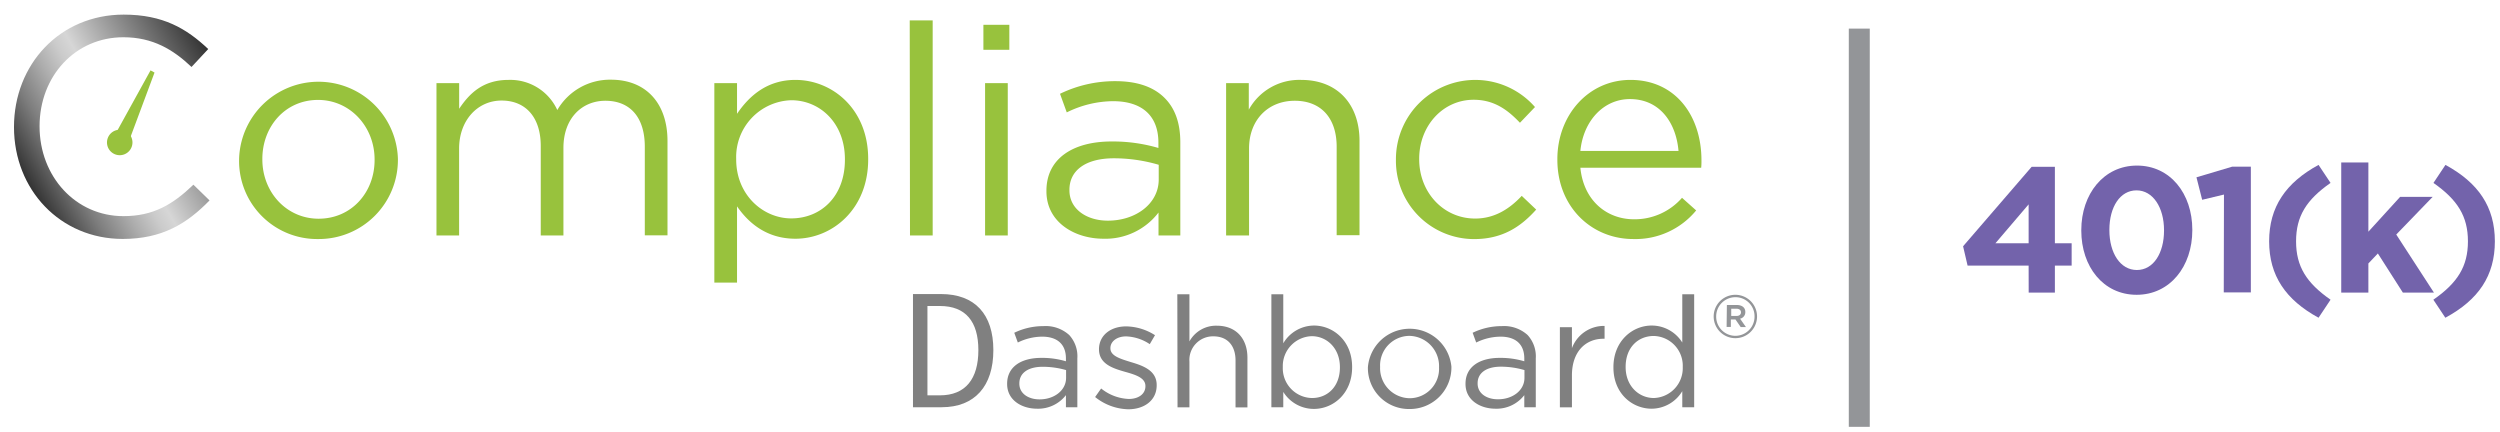 <svg id="Layer_1" data-name="Layer 1" xmlns="http://www.w3.org/2000/svg" xmlns:xlink="http://www.w3.org/1999/xlink" viewBox="0 0 477.12 82.46">
  <defs>
    <style>
      .cls-1 {
        fill: #98c23d;
      }

      .cls-2 {
        fill: url(#linear-gradient);
      }

      .cls-3 {
        fill: gray;
      }

      .cls-4 {
        fill: #939598;
      }

      .cls-5 {
        fill: #7363ab;
      }
    </style>
    <linearGradient id="linear-gradient" x1="5.25" y1="34.85" x2="42.16" y2="13.54" gradientUnits="userSpaceOnUse">
      <stop offset="0" stop-color="#333"/>
      <stop offset="0.02" stop-color="#3b3b3b"/>
      <stop offset="0.18" stop-color="#7d7d7d"/>
      <stop offset="0.32" stop-color="#adadad"/>
      <stop offset="0.42" stop-color="#cbcbcb"/>
      <stop offset="0.48" stop-color="#d6d6d6"/>
      <stop offset="1" stop-color="#333"/>
    </linearGradient>
  </defs>
  <g>
    <g>
      <path class="cls-1" d="M25.28,27.19a2.43,2.43,0,1,1-2.43-2.43A2.42,2.42,0,0,1,25.28,27.19Z"/>
      <polygon class="cls-1" points="22.06 25.52 28.73 13.43 29.49 13.85 24.66 26.8 22.06 25.52"/>
    </g>
    <path class="cls-2" d="M23.43,45.6c-11.95,0-20.76-9.4-20.76-21.35S11.42,2.79,23.6,2.79c7.51,0,12,2.66,16.14,6.57l-3.19,3.42c-3.49-3.31-7.39-5.67-13-5.67-9.16,0-16,7.39-16,17s6.92,17.14,16,17.14c5.68,0,9.4-2.19,13.36-6l3.08,3C35.66,42.7,30.93,45.6,23.43,45.6Z"/>
    <g>
      <path class="cls-1" d="M45.63,30.55v-.12a15.16,15.16,0,0,1,30.31-.11v.11A15.1,15.1,0,0,1,60.7,45.62,14.89,14.89,0,0,1,45.63,30.55Zm25.86,0v-.12c0-6.24-4.66-11.36-10.79-11.36-6.3,0-10.63,5.12-10.63,11.25v.11c0,6.25,4.61,11.31,10.74,11.31C67.11,41.74,71.49,36.68,71.49,30.55Z"/>
      <path class="cls-1" d="M83.3,15.87h4.33v4.89c1.92-2.87,4.5-5.51,9.4-5.51A9.87,9.87,0,0,1,106.36,21a11.61,11.61,0,0,1,10.24-5.79c6.69,0,10.79,4.5,10.79,11.7v18h-4.33V28c0-5.62-2.81-8.77-7.53-8.77-4.39,0-8,3.26-8,9V44.94h-4.33V27.85c0-5.46-2.87-8.66-7.48-8.66s-8.1,3.82-8.1,9.16V44.94H83.3Z"/>
      <path class="cls-1" d="M136.33,15.87h4.33v5.85c2.37-3.49,5.8-6.47,11.14-6.47,7,0,13.89,5.51,13.89,15.07v.11c0,9.51-6.86,15.13-13.89,15.13-5.4,0-8.89-2.92-11.14-6.18V53.94h-4.33Zm24.92,14.62v-.11c0-6.86-4.73-11.25-10.24-11.25A10.84,10.84,0,0,0,140.5,30.32v.11c0,6.75,5.11,11.25,10.51,11.25C156.64,41.68,161.25,37.52,161.25,30.49Z"/>
      <path class="cls-1" d="M173.62,3.89H178V44.94h-4.33Z"/>
      <path class="cls-1" d="M187.68,4.73h4.95V9.51h-4.95ZM188,15.87h4.33V44.94H188Z"/>
      <path class="cls-1" d="M199.71,36.51V36.4c0-6.13,5.06-9.4,12.43-9.4a30.91,30.91,0,0,1,8.94,1.24v-1c0-5.23-3.21-7.93-8.66-7.93a20.22,20.22,0,0,0-8.83,2.14l-1.29-3.55a24,24,0,0,1,10.57-2.41c4.11,0,7.25,1.06,9.39,3.2,2,2,3,4.78,3,8.49V44.94h-4.16V40.56a12.74,12.74,0,0,1-10.52,5C205.17,45.56,199.71,42.47,199.71,36.51Zm21.43-2.25V31.45a30.32,30.32,0,0,0-8.55-1.24c-5.46,0-8.49,2.36-8.49,6v.11c0,3.65,3.37,5.79,7.31,5.79C216.75,42.13,221.14,38.87,221.14,34.26Z"/>
      <path class="cls-1" d="M234,15.87h4.33v5.06a11,11,0,0,1,10-5.68c7,0,11.13,4.72,11.13,11.64v18H255.1V28c0-5.4-2.92-8.77-8-8.77s-8.72,3.65-8.72,9.11V44.94H234Z"/>
      <path class="cls-1" d="M266.41,30.55v-.12a15.14,15.14,0,0,1,26.54-10l-2.87,3c-2.3-2.42-4.89-4.39-8.83-4.39-5.9,0-10.4,5-10.4,11.25v.11c0,6.3,4.61,11.31,10.68,11.31,3.72,0,6.58-1.86,8.89-4.33L293.18,40c-2.93,3.27-6.42,5.63-11.87,5.63A14.93,14.93,0,0,1,266.41,30.55Z"/>
      <path class="cls-1" d="M297.22,30.49v-.11c0-8.38,5.91-15.13,13.95-15.13,8.61,0,13.55,6.86,13.55,15.35a12.73,12.73,0,0,1-.05,1.41H301.61c.62,6.3,5.06,9.84,10.24,9.84a12,12,0,0,0,9.16-4.1l2.7,2.41a15,15,0,0,1-12,5.46C303.75,45.62,297.22,39.49,297.22,30.49Zm23.12-1.69c-.45-5.28-3.49-9.89-9.28-9.89-5.06,0-8.89,4.21-9.45,9.89Z"/>
    </g>
    <g>
      <path class="cls-3" d="M192.21,73.29v-.06c0-3.22,2.66-4.93,6.52-4.93a16,16,0,0,1,4.7.65v-.53c0-2.75-1.68-4.17-4.55-4.17a10.58,10.58,0,0,0-4.63,1.12l-.68-1.86a12.68,12.68,0,0,1,5.55-1.27,6.71,6.71,0,0,1,4.93,1.69,6,6,0,0,1,1.56,4.46v9.33h-2.18V75.41A6.69,6.69,0,0,1,197.91,78C195.07,78,192.21,76.42,192.21,73.29Zm11.25-1.18V70.63A16.1,16.1,0,0,0,199,70c-2.86,0-4.46,1.24-4.46,3.16v.06c0,1.92,1.77,3,3.84,3C201.15,76.24,203.46,74.53,203.46,72.11Z"/>
      <path class="cls-3" d="M209,75.77l1.15-1.63a8.93,8.93,0,0,0,5.29,2c1.83,0,3.16-.94,3.16-2.42v-.06c0-1.53-1.81-2.12-3.81-2.68-2.4-.68-5.05-1.51-5.05-4.32v0c0-2.63,2.18-4.37,5.19-4.37a10.51,10.51,0,0,1,5.5,1.68l-1,1.71a8.66,8.66,0,0,0-4.51-1.48c-1.81,0-3,1-3,2.22v.06c0,1.45,1.89,2,3.93,2.63,2.36.7,4.9,1.62,4.9,4.37v.06c0,2.89-2.39,4.57-5.43,4.57A10.47,10.47,0,0,1,209,75.77Z"/>
      <path class="cls-3" d="M224.69,56.16H227v9a5.78,5.78,0,0,1,5.23-3c3.69,0,5.84,2.48,5.84,6.11v9.48h-2.27V68.8c0-2.84-1.54-4.61-4.22-4.61A4.5,4.5,0,0,0,227,69v8.74h-2.27Z"/>
      <path class="cls-3" d="M244.91,74.79v2.93h-2.27V56.16h2.27v9.36a6.86,6.86,0,0,1,5.85-3.39c3.66,0,7.29,2.89,7.29,7.91v.06c0,5-3.6,7.94-7.29,7.94A6.87,6.87,0,0,1,244.91,74.79Zm10.81-4.66v-.06c0-3.6-2.48-5.91-5.38-5.91A5.7,5.7,0,0,0,244.82,70v.06a5.68,5.68,0,0,0,5.52,5.9C253.3,76,255.72,73.82,255.72,70.13Z"/>
      <path class="cls-3" d="M261.06,70.16V70.1A8,8,0,0,1,277,70v.06a7.93,7.93,0,0,1-8,8A7.82,7.82,0,0,1,261.06,70.16Zm13.58,0V70.1a5.78,5.78,0,0,0-5.67-6A5.64,5.64,0,0,0,263.39,70v.06A5.73,5.73,0,0,0,269,76,5.62,5.62,0,0,0,274.64,70.16Z"/>
      <path class="cls-3" d="M279.69,73.29v-.06c0-3.22,2.66-4.93,6.53-4.93a16,16,0,0,1,4.69.65v-.53c0-2.75-1.68-4.17-4.54-4.17a10.62,10.62,0,0,0-4.64,1.12l-.68-1.86a12.71,12.71,0,0,1,5.55-1.27,6.7,6.7,0,0,1,4.93,1.69,6,6,0,0,1,1.57,4.46v9.33h-2.19V75.41A6.67,6.67,0,0,1,285.39,78C282.56,78,279.69,76.42,279.69,73.29Zm11.25-1.18V70.63a16.1,16.1,0,0,0-4.49-.65c-2.86,0-4.45,1.24-4.45,3.16v.06c0,1.92,1.77,3,3.83,3C288.64,76.24,290.94,74.53,290.94,72.11Z"/>
      <path class="cls-3" d="M297.7,62.45H300v4a6.52,6.52,0,0,1,6.23-4.25v2.45H306c-3.34,0-6,2.39-6,7v6.09H297.7Z"/>
      <path class="cls-3" d="M307.92,70.13v-.06c0-5,3.63-7.94,7.29-7.94a6.88,6.88,0,0,1,5.85,3.24V56.16h2.27V77.72h-2.27V74.65A6.86,6.86,0,0,1,315.21,78C311.55,78,307.92,75.15,307.92,70.13Zm13.23,0V70a5.68,5.68,0,0,0-5.52-5.88c-3,0-5.38,2.19-5.38,5.88v.06c0,3.6,2.51,5.9,5.38,5.9A5.7,5.7,0,0,0,321.15,70.1Z"/>
    </g>
    <path class="cls-4" d="M327.05,60.4v0a4.14,4.14,0,1,1,8.28,0v0a4.14,4.14,0,1,1-8.28,0Zm7.8,0v0a3.63,3.63,0,0,0-3.66-3.68,3.67,3.67,0,0,0-3.66,3.71v0a3.66,3.66,0,1,0,7.32,0Zm-5.28-2.19h1.91c.92,0,1.61.45,1.61,1.33a1.25,1.25,0,0,1-1,1.28l1.12,1.6h-1l-1-1.45h-.88V62.4h-.81Zm1.83,2.09c.55,0,.86-.28.86-.69s-.31-.69-.86-.69h-1v1.38Z"/>
    <path class="cls-3" d="M174.24,56.12h5.34c6.48,0,10,3.86,10,10.7s-3.52,10.9-9.87,10.9h-5.47Zm5.14,19.33c4.9,0,7.34-3.16,7.34-8.63s-2.44-8.42-7.34-8.42H177V75.45Z"/>
  </g>
  <rect class="cls-4" x="352.84" y="5.46" width="4" height="76"/>
  <g>
    <path class="cls-5" d="M387.16,50.69H375.51L374.65,47l13.09-15.17h4.43V46.43h3.2v4.26h-3.2v5.15h-5Zm0-4.26V39l-6.34,7.43Z"/>
    <path class="cls-5" d="M397.21,44v-.07c0-6.92,4.29-12.33,10.63-12.33s10.56,5.34,10.56,12.26v.07c0,6.92-4.26,12.33-10.63,12.33S397.21,50.89,397.21,44ZM413,44v-.07c0-4.33-2.11-7.6-5.25-7.6s-5.18,3.17-5.18,7.53v.07c0,4.36,2.08,7.6,5.25,7.6S413,48.3,413,44Z"/>
    <path class="cls-5" d="M424.44,37.13l-4.16,1-1.09-4.29L426,31.81h3.57v24h-5.17Z"/>
    <path class="cls-5" d="M433.06,46.06c0-6.55,3.16-11.18,9.43-14.59l2.29,3.44c-4.6,3.21-6.58,6.34-6.58,11.15s2,7.94,6.58,11.14l-2.29,3.44C436.22,57.23,433.06,52.6,433.06,46.06Z"/>
    <path class="cls-5" d="M446.82,31H452V44.22l6.06-6.65h6.21l-6.95,7.19,7.19,11.08h-5.93l-4.77-7.47L452,50.28v5.56h-5.18Z"/>
    <path class="cls-5" d="M464.4,57.2C469,54,471,50.86,471,46.06s-2-7.94-6.58-11.15l2.29-3.44c6.27,3.41,9.43,8,9.43,14.59S473,57.23,466.69,60.64Z"/>
  </g>
</svg>
